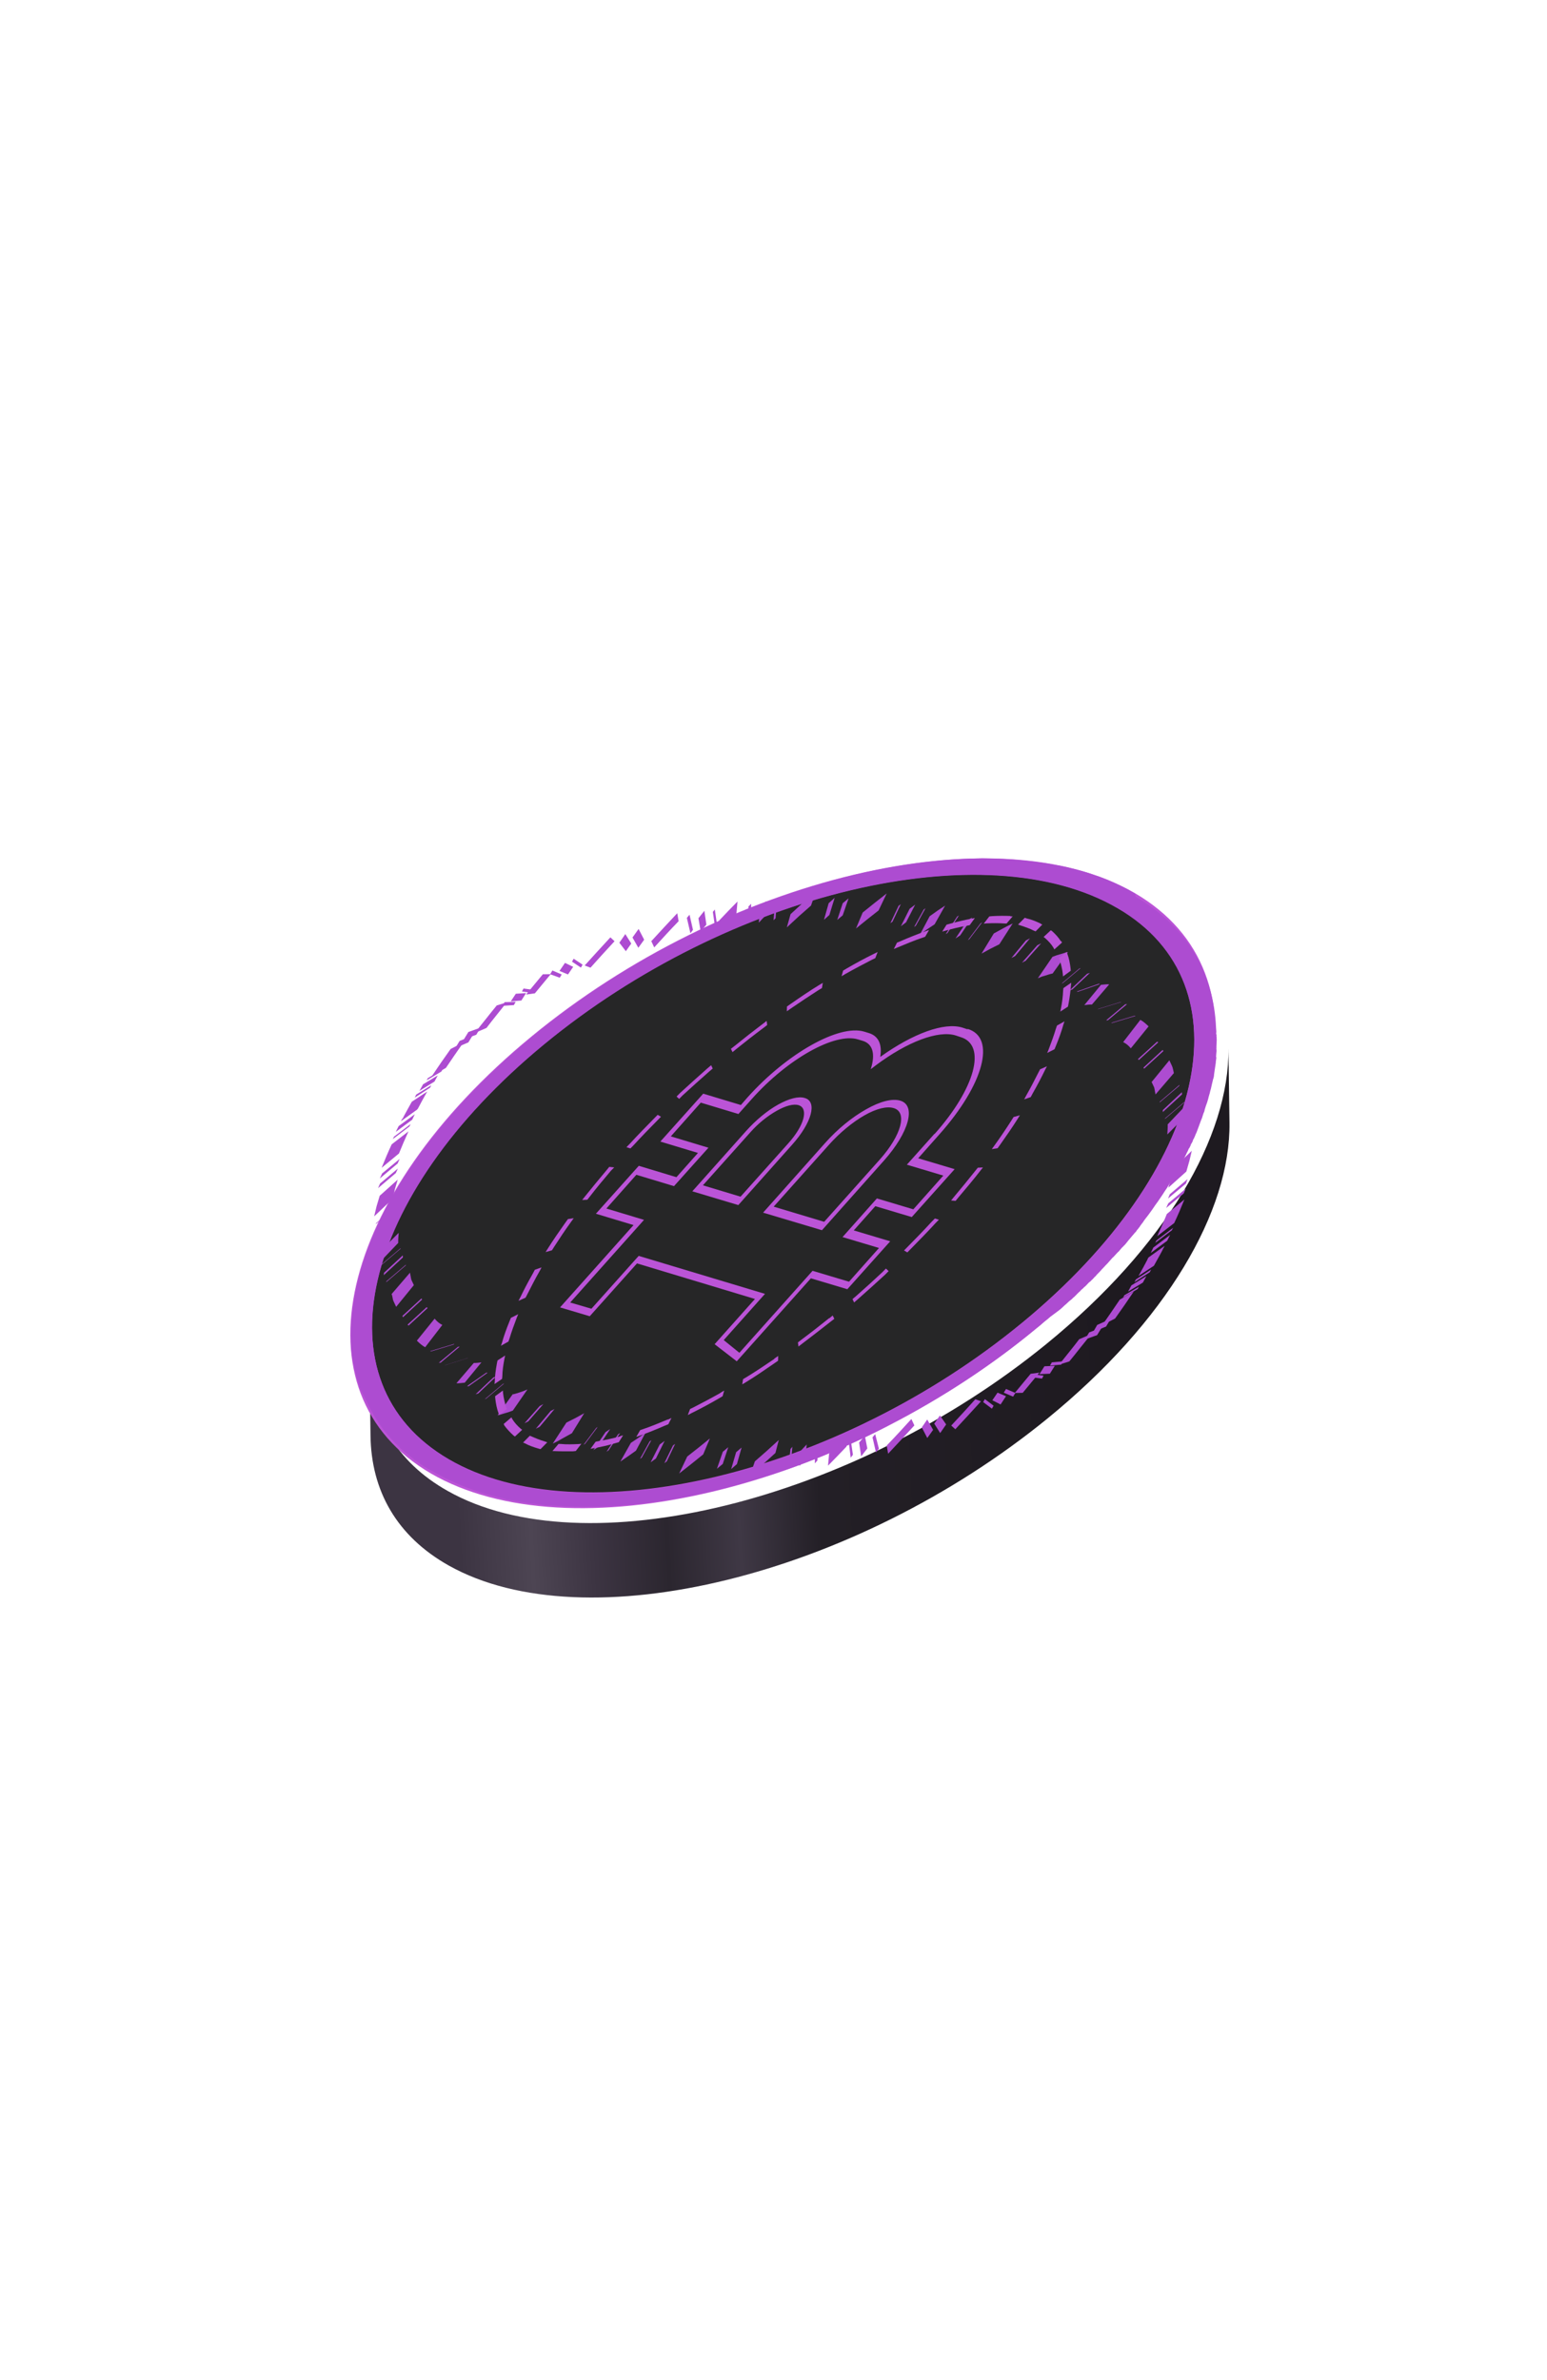 <?xml version="1.0" encoding="UTF-8"?> <svg xmlns="http://www.w3.org/2000/svg" width="119" height="183" viewBox="0 0 119 183" fill="none"><g filter="url(#filter0_f_6564_761)"><path d="M94.496 80.615L94.575 86.348C94.66 93.118 89.766 101.596 80.565 109.091C65.683 121.219 45.031 126.283 34.527 120.393C30.499 118.134 28.552 114.609 28.501 110.399L28.421 104.666C28.461 108.854 30.419 112.401 34.447 114.659C44.924 120.57 65.603 115.485 80.485 103.358C89.686 95.863 94.58 87.384 94.496 80.615Z" fill="url(#paint0_linear_6564_761)"></path><path d="M40.86 79.724C55.778 67.434 76.608 62.486 87.294 68.681C97.954 74.897 94.52 89.956 79.576 102.266C64.658 114.556 43.828 119.504 33.142 113.308C22.482 107.093 25.916 92.033 40.86 79.724Z" fill="#BB54D7"></path><path d="M85.944 69.816C75.8 63.895 56.032 68.608 41.846 80.293C27.632 91.998 24.366 106.285 34.51 112.206C44.653 118.127 64.421 113.414 78.634 101.709C92.848 90.004 96.114 75.717 85.971 69.796L85.944 69.816Z" fill="#262627"></path><path d="M87.311 68.712C87.064 68.588 86.844 68.443 86.598 68.318C86.006 68.018 85.425 67.741 84.791 67.504C84.605 67.427 84.43 67.372 84.255 67.317C83.533 67.052 82.769 66.85 81.977 66.668C81.89 66.641 81.775 66.633 81.688 66.606C81.486 66.571 81.284 66.536 81.083 66.501C80.063 66.304 79.011 66.192 77.933 66.1C77.514 66.072 77.056 66.043 76.61 66.035C76.382 66.02 76.164 66.028 75.936 66.013C75.707 65.998 75.489 66.005 75.272 66.013C71.286 66.079 66.962 66.797 62.544 68.14C62.166 68.267 61.776 68.372 61.397 68.5C61.267 68.535 61.148 68.592 61.018 68.627C60.012 68.975 59.005 69.322 57.983 69.712C57.735 69.805 57.486 69.897 57.221 70.032C52.194 72.075 47.216 74.881 42.678 78.347C42.087 78.787 41.48 79.269 40.91 79.754C36.527 83.382 33.11 87.248 30.769 91.053C30.482 91.513 30.207 91.995 29.931 92.477C29.756 92.792 29.582 93.106 29.445 93.424C29.27 93.739 29.134 94.056 28.997 94.373C28.787 94.838 28.576 95.302 28.404 95.77C28.341 95.939 28.294 96.067 28.231 96.237C27.349 98.68 26.933 101.023 26.999 103.224C26.999 103.224 27.021 103.269 27.006 103.311C27.012 103.399 27.004 103.529 27.01 103.616C27.022 103.639 27.033 103.661 27.028 103.726C27.019 103.856 27.049 103.988 27.067 104.098C27.085 104.208 27.087 104.36 27.116 104.493C27.116 104.493 27.127 104.515 27.139 104.538C27.157 104.648 27.163 104.735 27.181 104.845C27.192 104.867 27.204 104.89 27.215 104.912C27.233 105.022 27.251 105.132 27.28 105.265C27.325 105.355 27.316 105.484 27.361 105.574C27.419 105.839 27.489 106.126 27.585 106.394C27.63 106.484 27.648 106.593 27.666 106.703C27.689 106.748 27.711 106.793 27.733 106.838C27.767 106.906 27.801 106.973 27.834 107.041C27.857 107.085 27.879 107.13 27.902 107.175C27.935 107.243 27.969 107.31 28.014 107.4C28.014 107.4 28.025 107.423 28.036 107.445C28.081 107.535 28.137 107.647 28.182 107.737C28.182 107.737 28.193 107.76 28.205 107.782C28.705 108.859 29.362 109.88 30.219 110.784C30.362 110.924 30.517 111.086 30.661 111.226C30.827 111.411 31.008 111.553 31.201 111.718C31.383 111.861 31.564 112.003 31.746 112.145C31.78 112.213 31.867 112.24 31.928 112.288C32.109 112.43 32.318 112.552 32.499 112.695C32.56 112.742 32.62 112.789 32.708 112.817C32.829 112.912 32.977 112.987 33.125 113.062C33.186 113.109 33.273 113.136 33.334 113.184C33.739 113.406 34.145 113.628 34.578 113.831C34.764 113.908 34.912 113.983 35.098 114.06C35.531 114.262 35.979 114.422 36.428 114.582C36.701 114.687 36.964 114.769 37.264 114.854C37.652 114.966 38.028 115.056 38.416 115.168C38.618 115.203 38.793 115.258 39.006 115.316C39.208 115.35 39.409 115.385 39.611 115.42C40.304 115.552 41.05 115.645 41.797 115.737C41.999 115.772 42.227 115.787 42.445 115.779C42.673 115.794 42.864 115.807 43.093 115.821C47.007 116.055 51.367 115.557 55.847 114.414C56.47 114.259 57.082 114.081 57.694 113.904C60.532 113.089 63.414 111.994 66.249 110.657C66.908 110.352 67.556 110.024 68.231 109.677C68.231 109.677 68.258 109.657 68.284 109.637C72.278 107.592 76.189 105.086 79.734 102.142C79.949 101.982 80.153 101.8 80.357 101.617C80.492 101.517 80.626 101.417 80.776 101.275C80.83 101.235 80.884 101.195 80.938 101.155C81.018 101.095 81.099 101.035 81.18 100.975C81.233 100.935 81.314 100.875 81.368 100.835C81.368 100.835 81.395 100.815 81.422 100.795C81.422 100.795 81.422 100.795 81.448 100.775C81.61 100.655 81.76 100.513 81.883 100.39C82.045 100.27 82.157 100.126 82.318 100.006C82.399 99.946 82.479 99.886 82.522 99.823C82.683 99.703 82.795 99.558 82.945 99.416C83.026 99.356 83.122 99.254 83.192 99.171C83.246 99.131 83.326 99.071 83.369 99.009C83.369 99.009 83.369 99.009 83.396 98.989C83.53 98.889 83.642 98.744 83.766 98.621C83.766 98.621 83.792 98.601 83.819 98.581C83.873 98.541 83.927 98.501 83.969 98.439C84.05 98.379 84.12 98.296 84.189 98.214C84.27 98.154 84.312 98.092 84.382 98.009C84.505 97.887 84.655 97.744 84.767 97.599C84.917 97.457 85.029 97.312 85.18 97.17C85.318 97.005 85.442 96.882 85.581 96.717C85.581 96.717 85.607 96.697 85.634 96.677C85.758 96.555 85.87 96.41 85.993 96.288C85.993 96.288 86.02 96.268 86.047 96.248C86.143 96.145 86.228 96.02 86.351 95.898C86.378 95.878 86.432 95.838 86.448 95.795L86.501 95.755C86.667 95.57 86.795 95.383 86.961 95.198C87.03 95.116 87.1 95.033 87.169 94.951C87.223 94.911 87.254 94.826 87.335 94.766C87.389 94.726 87.42 94.641 87.49 94.559C87.543 94.519 87.559 94.476 87.602 94.414C87.629 94.394 87.682 94.354 87.687 94.289C87.74 94.249 87.756 94.206 87.799 94.144C87.868 94.061 87.938 93.979 87.996 93.874C88.124 93.687 88.289 93.502 88.417 93.314C88.487 93.232 88.545 93.127 88.614 93.044C88.699 92.92 88.784 92.795 88.87 92.67C88.939 92.587 88.997 92.482 89.067 92.4C89.152 92.275 89.237 92.15 89.322 92.025C89.407 91.9 89.493 91.775 89.593 91.608C89.593 91.608 89.62 91.588 89.636 91.546C89.678 91.483 89.721 91.421 89.764 91.358C89.79 91.338 89.806 91.296 89.822 91.253C89.891 91.171 89.923 91.086 89.981 90.981C90.039 90.876 90.124 90.751 90.183 90.646C90.368 90.354 90.543 90.039 90.691 89.744C90.749 89.639 90.781 89.554 90.85 89.472C90.904 89.432 90.908 89.367 90.951 89.304C90.993 89.242 91.025 89.157 91.067 89.095C91.067 89.095 91.094 89.075 91.11 89.032C91.168 88.927 91.2 88.842 91.258 88.737C91.258 88.737 91.258 88.737 91.273 88.695C91.332 88.59 91.406 88.442 91.453 88.315C91.453 88.315 91.453 88.315 91.48 88.295C91.538 88.19 91.596 88.085 91.616 87.978C91.616 87.978 91.616 87.978 91.643 87.958C91.643 87.958 91.674 87.873 91.701 87.853C91.717 87.81 91.759 87.748 91.764 87.683C91.764 87.683 91.795 87.598 91.822 87.578C91.865 87.516 91.869 87.451 91.912 87.388C91.912 87.388 91.927 87.346 91.943 87.303C91.943 87.303 91.943 87.303 91.959 87.261C92.017 87.156 92.064 87.028 92.111 86.901C92.111 86.901 92.205 86.646 92.252 86.519C92.299 86.391 92.331 86.306 92.377 86.179C92.424 86.052 92.483 85.947 92.503 85.839C92.55 85.712 92.57 85.605 92.628 85.499C92.644 85.457 92.66 85.415 92.664 85.35C92.716 85.157 92.794 84.945 92.857 84.775C92.888 84.69 92.908 84.583 92.939 84.498C92.955 84.455 92.96 84.39 92.975 84.348C93.007 84.263 93.011 84.198 93.043 84.113C93.058 84.071 93.074 84.028 93.078 83.963C93.11 83.878 93.114 83.813 93.145 83.728C93.181 83.579 93.201 83.471 93.237 83.321C93.257 83.214 93.289 83.129 93.309 83.021C93.309 83.021 93.313 82.956 93.34 82.936C93.36 82.829 93.392 82.744 93.385 82.657C93.405 82.549 93.414 82.419 93.434 82.312C93.474 82.097 93.488 81.902 93.528 81.687C93.528 81.687 93.505 81.642 93.532 81.623C93.532 81.623 93.521 81.6 93.537 81.558C93.541 81.493 93.561 81.385 93.566 81.32C93.566 81.32 93.555 81.298 93.543 81.275C93.548 81.21 93.552 81.145 93.557 81.08C93.546 81.058 93.577 80.973 93.566 80.951C93.586 80.843 93.579 80.756 93.572 80.668C93.55 80.623 93.593 80.561 93.57 80.516C93.583 80.321 93.581 80.169 93.594 79.974C93.588 79.886 93.592 79.821 93.585 79.734C93.563 79.689 93.579 79.647 93.583 79.582C93.583 79.582 93.572 79.559 93.561 79.537C93.538 79.492 93.57 79.407 93.563 79.319C93.556 79.232 93.549 79.144 93.543 79.057C93.371 74.871 91.358 71.282 87.358 68.955L87.311 68.712ZM78.613 101.743C74.907 104.806 70.812 107.388 66.59 109.417C66.563 109.437 66.536 109.457 66.509 109.477C63.631 110.877 60.695 112.012 57.804 112.867C57.804 112.867 57.804 112.867 57.777 112.887C48.778 115.54 40.151 115.543 34.521 112.239C24.375 106.315 27.64 92.023 41.854 80.316C56.069 68.609 75.811 63.917 85.957 69.842C96.13 75.746 92.839 90.058 78.624 101.765L78.613 101.743Z" fill="url(#paint1_linear_6564_761)"></path><path d="M84.691 75.733L83.407 77.294C83.612 77.269 83.816 77.244 83.997 77.247L85.322 75.698C85.132 75.676 84.9 75.718 84.691 75.733Z" fill="#AD4CD1"></path><path d="M84.429 77.598L84.499 77.595L86.257 77.058L86.184 77.059L84.429 77.598Z" fill="#AD4CD1"></path><path d="M85.088 78.462L85.227 78.454L86.698 77.22L86.559 77.228L85.088 78.462Z" fill="#AD4CD1"></path><path d="M87.534 81.445L87.603 81.513L89.099 80.152L89.005 80.107L87.534 81.445Z" fill="#AD4CD1"></path><path d="M87.961 82.097L88.004 82.187L89.499 80.819L89.428 80.746L87.961 82.097Z" fill="#AD4CD1"></path><path d="M85.473 78.654L85.551 78.668L87.345 78.126L87.297 78.103L85.473 78.654Z" fill="#AD4CD1"></path><path d="M89.214 84.722L89.205 84.778L90.706 83.506L90.736 83.421L89.214 84.722Z" fill="#AD4CD1"></path><path d="M89.449 85.364L89.449 85.516L90.925 84.159L90.916 83.99L89.449 85.364Z" fill="#AD4CD1"></path><path d="M89.619 85.999L89.608 86.05L91.084 84.797L91.12 84.723L89.619 85.999Z" fill="#AD4CD1"></path><path d="M86.396 80.137C86.632 80.251 86.817 80.411 86.986 80.616L88.354 78.928C88.157 78.741 87.96 78.554 87.718 78.427L86.374 80.168L86.396 80.137Z" fill="#AD4CD1"></path><path d="M88.587 83.207L88.781 83.621C88.828 83.801 88.846 83.998 88.886 84.163L90.298 82.521C90.251 82.341 90.226 82.129 90.157 81.981L89.95 81.537L88.587 83.207Z" fill="#AD4CD1"></path><path d="M89.823 86.442C89.831 86.692 89.81 86.959 89.795 87.238L91.231 85.795C91.246 85.516 91.284 85.207 91.27 84.945L89.829 86.455L89.823 86.442Z" fill="#AD4CD1"></path><path d="M89.983 87.798L89.953 87.888L91.403 86.636L91.453 86.514L89.983 87.798Z" fill="#AD4CD1"></path><path d="M90.1 88.413C90.1 88.413 90.064 88.566 90.035 88.656L91.476 87.364C91.476 87.364 91.535 87.184 91.56 87.085L90.123 88.386L90.1 88.413Z" fill="#AD4CD1"></path><path d="M89.984 91.839L89.849 92.165L91.224 91.019L91.35 90.671L89.984 91.839Z" fill="#AD4CD1"></path><path d="M89.863 92.54L89.704 92.894L91.056 91.775L91.21 91.41L89.863 92.54Z" fill="#AD4CD1"></path><path d="M90.091 89.124L90.058 89.207L91.489 87.985L91.545 87.876L90.091 89.124Z" fill="#AD4CD1"></path><path d="M88.958 95.392C88.958 95.392 88.9 95.499 88.865 95.578L90.145 94.605C90.145 94.605 90.198 94.487 90.239 94.418L88.958 95.392Z" fill="#AD4CD1"></path><path d="M88.721 95.934L88.518 96.353L89.782 95.416L90.008 94.969L88.721 95.934Z" fill="#AD4CD1"></path><path d="M88.337 96.706L88.263 96.858L89.511 95.96L89.585 95.808L88.337 96.706Z" fill="#AD4CD1"></path><path d="M90.269 89.848L90.095 90.567L89.871 91.334L91.257 90.092L91.492 89.27L91.676 88.495L90.269 89.848Z" fill="#AD4CD1"></path><path d="M89.751 93.37C89.534 93.913 89.287 94.472 89.019 95.061L90.324 94.052C90.616 93.434 90.874 92.822 91.109 92.239L89.774 93.341L89.751 93.37Z" fill="#AD4CD1"></path><path d="M88.295 96.803C88.18 97.02 88.064 97.237 87.948 97.455L87.574 98.124L88.762 97.337L89.155 96.628C89.293 96.382 89.409 96.165 89.519 95.936L88.295 96.803Z" fill="#AD4CD1"></path><path d="M87.379 98.385L87.262 98.601L88.436 97.842L88.553 97.626L87.379 98.385Z" fill="#AD4CD1"></path><path d="M87.03 98.846C87.03 98.846 86.857 99.176 86.778 99.319L87.913 98.632C87.913 98.632 88.109 98.273 88.187 98.129L87.03 98.846Z" fill="#AD4CD1"></path><path d="M84.401 101.887L84.098 102.413L85.082 102.013L85.43 101.427L84.401 101.887Z" fill="#AD4CD1"></path><path d="M83.781 102.463C83.676 102.631 83.578 102.811 83.45 103.009L84.392 102.672C84.519 102.474 84.618 102.293 84.745 102.095L83.781 102.463Z" fill="#AD4CD1"></path><path d="M86.492 99.603L86.392 99.782L87.512 99.126L87.611 98.948L86.492 99.603Z" fill="#AD4CD1"></path><path d="M80.91 104.765L80.766 105.016L81.629 104.939L81.774 104.688L80.91 104.765Z" fill="#AD4CD1"></path><path d="M80.342 105.066L79.959 105.671L80.757 105.638L81.14 105.034L80.342 105.066Z" fill="#AD4CD1"></path><path d="M79.462 105.678L79.34 105.906L80.153 106.016L80.275 105.788L79.462 105.678Z" fill="#AD4CD1"></path><path d="M86.138 99.941L85.476 100.913C85.264 101.228 85.023 101.56 84.787 101.902L85.775 101.395C86.01 101.053 86.274 100.693 86.51 100.351L87.213 99.314L86.138 99.941Z" fill="#AD4CD1"></path><path d="M83.028 102.971L82.648 103.463L82.264 103.946C81.992 104.285 81.743 104.598 81.472 104.938L82.256 104.694C82.556 104.337 82.823 103.988 83.095 103.648L83.526 103.112L83.929 102.593L83.032 102.98L83.028 102.971Z" fill="#AD4CD1"></path><path d="M78.061 107.119L78.669 107.109C79.109 106.588 79.517 106.074 79.957 105.552L79.28 105.645C78.863 106.139 78.478 106.625 78.061 107.119Z" fill="#AD4CD1"></path><path d="M77.214 107.098L77.931 107.402L78.104 107.117L77.387 106.813L77.214 107.098Z" fill="#AD4CD1"></path><path d="M76.333 107.682L76.97 108.003L77.385 107.368L76.733 107.096L76.333 107.682Z" fill="#AD4CD1"></path><path d="M71.865 109.477L72.321 110.203L72.781 109.539L72.303 108.85L71.865 109.477Z" fill="#AD4CD1"></path><path d="M70.907 109.767L71.329 110.582L71.778 109.957L71.325 109.16L70.907 109.767Z" fill="#AD4CD1"></path><path d="M75.627 107.82L76.3 108.326L76.431 108.099L75.757 107.593L75.627 107.82Z" fill="#AD4CD1"></path><path d="M67.116 110.531L67.382 111.693L67.609 111.407L67.321 110.284L67.116 110.531Z" fill="#AD4CD1"></path><path d="M66.087 110.93L66.243 111.994L66.718 111.386L66.527 110.41L66.087 110.93Z" fill="#AD4CD1"></path><path d="M65.285 110.853L65.437 112.097L65.608 111.874L65.435 110.668L65.285 110.853Z" fill="#AD4CD1"></path><path d="M73.173 109.625L73.486 109.909C74.154 109.188 74.798 108.493 75.461 107.761L75.026 107.602C74.414 108.289 73.794 108.957 73.196 109.599L73.173 109.625Z" fill="#AD4CD1"></path><path d="M68.211 111.178L68.317 111.791C68.653 111.426 68.994 111.073 69.33 110.708L70.337 109.615L70.106 109.122L69.173 110.141C68.86 110.478 68.547 110.814 68.229 111.139L68.211 111.178Z" fill="#AD4CD1"></path><path d="M63.777 111.793L63.696 112.708C64.165 112.232 64.634 111.755 65.119 111.237L65.128 110.398C64.687 110.857 64.241 111.304 63.8 111.763L63.777 111.793Z" fill="#AD4CD1"></path><path d="M62.673 111.298L62.681 112.534L62.879 112.307L62.872 111.071L62.673 111.298Z" fill="#AD4CD1"></path><path d="M61.607 111.557L61.488 112.734C61.641 112.585 61.809 112.388 61.963 112.24L62.052 111.08C61.906 111.244 61.753 111.393 61.607 111.557Z" fill="#AD4CD1"></path><path d="M56.626 111.672L56.244 112.975L56.687 112.587L57.046 111.316L56.626 111.672Z" fill="#AD4CD1"></path><path d="M55.6 111.643L55.149 112.948L55.597 112.577L56.019 111.289L55.6 111.643Z" fill="#AD4CD1"></path><path d="M60.805 111.429L60.664 112.736L60.84 112.549L60.952 111.259L60.805 111.429Z" fill="#AD4CD1"></path><path d="M51.769 111.153L51.103 112.521C51.103 112.521 51.21 112.44 51.289 112.376L51.933 111.038C51.933 111.038 51.825 111.119 51.769 111.153Z" fill="#AD4CD1"></path><path d="M50.747 111.081L50.049 112.453L50.455 112.16L51.125 110.806L50.747 111.081Z" fill="#AD4CD1"></path><path d="M49.973 110.845L49.23 112.189L49.365 112.092L50.108 110.748L49.973 110.845Z" fill="#AD4CD1"></path><path d="M58.067 112.377L57.684 113.494L58.658 112.633L59.649 111.732L59.906 110.735L58.967 111.59L58.067 112.377Z" fill="#AD4CD1"></path><path d="M52.865 112.006L52.245 113.312C52.855 112.835 53.465 112.359 54.093 111.842L54.606 110.617C54.029 111.088 53.425 111.576 52.865 112.006Z" fill="#AD4CD1"></path><path d="M48.53 110.955L47.72 112.393L48.323 111.98C48.514 111.848 48.729 111.688 48.92 111.556L49.651 110.18C49.46 110.312 49.274 110.456 49.082 110.587L48.53 110.955Z" fill="#AD4CD1"></path><path d="M47.54 110.299L46.659 111.636L46.822 111.523L47.707 110.195L47.54 110.299Z" fill="#AD4CD1"></path><path d="M46.58 110.129L45.647 111.512C45.647 111.512 45.898 111.356 46.032 111.26L46.937 109.894C46.937 109.894 46.691 110.06 46.58 110.129Z" fill="#AD4CD1"></path><path d="M42.366 108.497L41.221 109.863L41.513 109.722L42.657 108.356L42.366 108.497Z" fill="#AD4CD1"></path><path d="M41.535 108.101L40.347 109.445C40.347 109.445 40.551 109.347 40.637 109.303L41.797 107.976C41.797 107.976 41.597 108.082 41.511 108.126L41.535 108.101Z" fill="#AD4CD1"></path><path d="M45.861 109.808L44.894 111.1L45.005 111.031L45.971 109.739L45.861 109.808Z" fill="#AD4CD1"></path><path d="M38.691 106.424L37.299 107.59L37.391 107.559L38.783 106.392L38.691 106.424Z" fill="#AD4CD1"></path><path d="M37.958 105.921L36.583 107.221L36.799 107.15L38.147 105.867L37.958 105.921Z" fill="#AD4CD1"></path><path d="M37.417 105.552L35.931 106.59L36.046 106.605L37.498 105.571L37.417 105.552Z" fill="#AD4CD1"></path><path d="M43.552 109.424L42.52 111.013C42.756 110.898 42.992 110.783 43.245 110.627L43.993 110.214L44.94 108.677L44.249 109.056C44.018 109.182 43.805 109.269 43.574 109.395L43.552 109.424Z" fill="#AD4CD1"></path><path d="M39.462 107.184L38.277 108.832C38.445 108.804 38.664 108.73 38.854 108.673L39.14 108.587L39.449 108.472L40.573 106.847L40.27 106.973L39.989 107.071C39.798 107.128 39.613 107.196 39.445 107.225L39.462 107.184Z" fill="#AD4CD1"></path><path d="M35.122 106.373C35.308 106.385 35.54 106.343 35.749 106.328L37.032 104.767C36.828 104.791 36.624 104.816 36.443 104.814L35.117 106.363L35.122 106.373Z" fill="#AD4CD1"></path><path d="M34.182 105L34.247 104.987L36.023 104.422L35.958 104.435L34.182 105Z" fill="#AD4CD1"></path><path d="M33.753 104.798L33.892 104.79L35.363 103.556L35.227 103.569L33.753 104.798Z" fill="#AD4CD1"></path><path d="M31.352 101.864L31.425 101.94L32.891 100.59L32.822 100.52L31.352 101.864Z" fill="#AD4CD1"></path><path d="M30.952 101.197L30.999 101.295L32.465 99.939L32.421 99.847L30.952 101.197Z" fill="#AD4CD1"></path><path d="M33.079 103.907L33.158 103.921L34.951 103.379L34.903 103.356L33.079 103.907Z" fill="#AD4CD1"></path><path d="M29.721 98.534L29.715 98.596L31.211 97.313L31.22 97.257L29.721 98.534Z" fill="#AD4CD1"></path><path d="M29.539 97.876L29.52 98.062L30.991 96.697L30.987 96.536L29.539 97.876Z" fill="#AD4CD1"></path><path d="M29.342 97.242L29.33 97.293L30.806 96.036L30.817 95.984L29.342 97.242Z" fill="#AD4CD1"></path><path d="M32.065 103.097C32.264 103.286 32.462 103.476 32.705 103.604L34.025 101.888C33.789 101.773 33.603 101.611 33.433 101.404L32.065 103.097Z" fill="#AD4CD1"></path><path d="M30.125 99.512C30.194 99.66 30.197 99.903 30.266 100.051L30.473 100.496L31.836 98.826L31.642 98.411C31.595 98.231 31.577 98.034 31.537 97.869L30.125 99.512Z" fill="#AD4CD1"></path><path d="M29.232 96.244C29.216 96.521 29.177 96.827 29.19 97.087L30.632 95.582C30.625 95.335 30.647 95.07 30.669 94.805L29.232 96.244Z" fill="#AD4CD1"></path><path d="M29.023 95.403L28.998 95.501L30.443 94.238L30.472 94.148L29.023 95.403Z" fill="#AD4CD1"></path><path d="M28.974 94.648C28.974 94.648 28.916 94.83 28.891 94.93L30.327 93.625C30.327 93.625 30.362 93.47 30.391 93.379L28.951 94.675L28.974 94.648Z" fill="#AD4CD1"></path><path d="M29.236 91.011L29.08 91.37L30.446 90.21L30.607 89.861L29.236 91.011Z" fill="#AD4CD1"></path><path d="M29.394 90.236L29.216 90.626L30.587 89.472L30.746 89.12L29.394 90.236Z" fill="#AD4CD1"></path><path d="M28.938 94.054L28.906 94.139L30.335 92.913L30.367 92.828L28.938 94.054Z" fill="#AD4CD1"></path><path d="M30.307 87.413C30.307 87.413 30.254 87.532 30.213 87.6L31.494 86.626C31.494 86.626 31.552 86.519 31.587 86.44L30.307 87.413Z" fill="#AD4CD1"></path><path d="M30.667 86.594L30.442 87.044L31.707 86.106L31.909 85.685L30.667 86.594Z" fill="#AD4CD1"></path><path d="M30.935 86.045L30.838 86.225L32.086 85.327L32.16 85.176L30.935 86.045Z" fill="#AD4CD1"></path><path d="M29.208 91.954L28.967 92.763L28.783 93.538L30.197 92.198L30.37 91.478L30.595 90.712L29.208 91.954Z" fill="#AD4CD1"></path><path d="M30.138 87.984C29.847 88.604 29.59 89.219 29.356 89.804L30.691 88.701C30.908 88.156 31.153 87.594 31.421 87.003L30.115 88.013L30.138 87.984Z" fill="#AD4CD1"></path><path d="M31.676 84.725L31.284 85.434C31.145 85.68 31.03 85.897 30.919 86.126L32.143 85.259C32.258 85.042 32.374 84.825 32.49 84.607L32.864 83.938L31.676 84.725Z" fill="#AD4CD1"></path><path d="M32.014 84.174L31.904 84.406L33.081 83.646L33.175 83.457L32.014 84.174Z" fill="#AD4CD1"></path><path d="M32.539 83.386C32.539 83.386 32.365 83.715 32.264 83.889L33.422 83.172C33.422 83.172 33.595 82.843 33.674 82.699L32.539 83.386Z" fill="#AD4CD1"></path><path d="M35.355 80.048L35.023 80.591L36.029 80.159L36.339 79.647L35.355 80.048Z" fill="#AD4CD1"></path><path d="M36.031 79.359C35.904 79.557 35.805 79.738 35.678 79.936L36.642 79.568C36.74 79.387 36.846 79.22 36.973 79.022L36.031 79.359Z" fill="#AD4CD1"></path><path d="M32.913 82.906L32.813 83.084L33.955 82.398L34.032 82.25L32.913 82.906Z" fill="#AD4CD1"></path><path d="M38.819 77.064L38.652 77.35L39.526 77.293L39.671 77.041L38.819 77.064Z" fill="#AD4CD1"></path><path d="M39.679 76.419L39.289 77.006L40.106 76.938L40.467 76.368L39.679 76.419Z" fill="#AD4CD1"></path><path d="M40.271 76.018L40.149 76.246L40.962 76.356L41.083 76.128L40.271 76.018Z" fill="#AD4CD1"></path><path d="M34.665 80.665C34.429 81.008 34.165 81.367 33.929 81.709L33.226 82.746L34.302 82.119L34.963 81.147C35.176 80.833 35.416 80.501 35.652 80.158L34.665 80.665Z" fill="#AD4CD1"></path><path d="M38.2 77.333C37.901 77.69 37.633 78.039 37.361 78.379L36.93 78.915L36.527 79.434L37.424 79.047L37.804 78.554L38.188 78.072C38.46 77.732 38.708 77.419 38.98 77.079L38.196 77.324L38.2 77.333Z" fill="#AD4CD1"></path><path d="M40.467 76.481L41.144 76.388C41.561 75.894 41.945 75.408 42.362 74.914L41.755 74.924C41.314 75.445 40.907 75.959 40.467 76.481Z" fill="#AD4CD1"></path><path d="M42.318 74.918L43.057 75.186L43.209 74.936L42.491 74.632L42.318 74.918Z" fill="#AD4CD1"></path><path d="M43.039 74.665L43.69 74.936L44.091 74.351L43.461 74.046L43.039 74.665Z" fill="#AD4CD1"></path><path d="M47.643 72.495L48.142 73.148L48.558 72.557L48.102 71.831L47.643 72.495Z" fill="#AD4CD1"></path><path d="M48.653 72.094L49.102 72.884L49.551 72.263L49.123 71.436L48.653 72.094Z" fill="#AD4CD1"></path><path d="M43.999 73.951L44.686 74.408L44.816 74.183L44.129 73.726L43.999 73.951Z" fill="#AD4CD1"></path><path d="M52.835 70.588L53.111 71.771L53.306 71.503L53.04 70.341L52.835 70.588Z" fill="#AD4CD1"></path><path d="M53.727 70.613L53.897 71.624L54.337 71.104L54.181 70.04L53.727 70.613Z" fill="#AD4CD1"></path><path d="M54.835 70.126L55.014 71.35L55.164 71.163L54.985 69.939L54.835 70.126Z" fill="#AD4CD1"></path><path d="M44.985 74.251L45.422 74.415C46.033 73.724 46.653 73.053 47.273 72.381L46.952 72.083C46.286 72.808 45.642 73.506 44.98 74.241L44.985 74.251Z" fill="#AD4CD1"></path><path d="M50.094 72.363L50.325 72.856L51.258 71.836C51.571 71.5 51.884 71.164 52.202 70.839L52.096 70.227C51.761 70.591 51.42 70.945 51.084 71.309L50.077 72.403L50.094 72.363Z" fill="#AD4CD1"></path><path d="M55.329 70.772L55.323 71.617C55.763 71.157 56.21 70.709 56.65 70.248L56.73 69.327C56.261 69.805 55.792 70.282 55.306 70.802L55.329 70.772Z" fill="#AD4CD1"></path><path d="M57.573 69.71L57.556 70.975L57.763 70.767L57.78 69.502L57.573 69.71Z" fill="#AD4CD1"></path><path d="M58.461 69.793L58.371 70.953C58.517 70.788 58.67 70.64 58.817 70.475L58.935 69.299C58.782 69.447 58.636 69.612 58.461 69.793Z" fill="#AD4CD1"></path><path d="M63.742 69.458L63.384 70.732L63.798 70.363L64.206 69.04L63.742 69.458Z" fill="#AD4CD1"></path><path d="M64.826 69.455L64.404 70.742L64.824 70.389L65.275 69.084L64.826 69.455Z" fill="#AD4CD1"></path><path d="M59.607 69.453L59.504 70.769L59.659 70.615L59.761 69.299L59.607 69.453Z" fill="#AD4CD1"></path><path d="M69.129 69.643L68.49 70.993C68.49 70.993 68.598 70.912 68.654 70.878L69.293 69.528C69.293 69.528 69.186 69.608 69.106 69.672L69.129 69.643Z" fill="#AD4CD1"></path><path d="M69.972 69.885L69.299 71.229L69.699 70.925L70.401 69.563L69.972 69.885Z" fill="#AD4CD1"></path><path d="M71.058 69.94L70.315 71.284L70.45 71.187L71.193 69.843L71.058 69.94Z" fill="#AD4CD1"></path><path d="M60.812 70.3L60.527 71.316L61.462 70.452L62.385 69.64L62.772 68.533L61.798 69.391L60.812 70.3Z" fill="#AD4CD1"></path><path d="M66.359 70.175L65.846 71.4C66.422 70.93 67.027 70.442 67.586 70.011L68.207 68.706C67.597 69.182 66.987 69.659 66.359 70.175Z" fill="#AD4CD1"></path><path d="M71.503 70.478L70.772 71.854C70.963 71.722 71.15 71.579 71.341 71.447L71.893 71.079L72.703 69.641L72.123 70.025C71.932 70.157 71.717 70.318 71.526 70.45L71.503 70.478Z" fill="#AD4CD1"></path><path d="M73.626 70.484L72.749 71.832L72.888 71.745L73.765 70.398L73.626 70.484Z" fill="#AD4CD1"></path><path d="M74.407 70.801L73.502 72.166C73.502 72.166 73.748 72.001 73.86 71.932L74.793 70.549C74.793 70.549 74.542 70.704 74.407 70.801Z" fill="#AD4CD1"></path><path d="M78.915 72.321L77.798 73.67L78.086 73.521L79.231 72.155L78.915 72.321Z" fill="#AD4CD1"></path><path d="M79.774 72.711L78.612 74.031C78.612 74.031 78.812 73.925 78.898 73.88L80.089 72.543C80.089 72.543 79.885 72.642 79.799 72.686L79.774 72.711Z" fill="#AD4CD1"></path><path d="M75.423 71.012L74.452 72.295L74.563 72.226L75.557 70.918L75.423 71.012Z" fill="#AD4CD1"></path><path d="M83.034 74.475L81.669 75.626L81.76 75.594L83.128 74.448L83.034 74.475Z" fill="#AD4CD1"></path><path d="M83.626 74.883L82.278 76.166L82.491 76.089L83.842 74.812L83.626 74.883Z" fill="#AD4CD1"></path><path d="M84.521 75.651L82.826 76.251L82.907 76.269L84.606 75.678L84.521 75.651Z" fill="#AD4CD1"></path><path d="M76.446 71.783L75.503 73.332L76.196 72.953C76.427 72.827 76.641 72.741 76.872 72.615L77.899 71.015C77.663 71.129 77.427 71.244 77.167 71.387L76.418 71.8L76.446 71.783Z" fill="#AD4CD1"></path><path d="M80.953 73.59L79.835 75.228L80.138 75.102L80.424 75.017C80.615 74.96 80.801 74.891 80.969 74.863L82.154 73.213C81.986 73.242 81.767 73.316 81.576 73.373L81.29 73.458L80.981 73.573L80.953 73.59Z" fill="#AD4CD1"></path><path d="M50.59 85.73L50.319 86.005C49.702 86.632 49.061 87.283 48.46 87.942L48.435 87.967L48.189 88.217L48.493 88.316L48.74 88.065L48.764 88.04C49.365 87.382 49.957 86.78 50.574 86.154L50.845 85.878L50.59 85.73ZM46.887 89.708L46.656 89.991C46.07 90.682 45.541 91.338 44.988 92.02L44.782 92.278L45.177 92.26L45.383 92.002C45.879 91.354 46.44 90.689 47.001 90.023L47.248 89.772L46.862 89.733L46.887 89.708ZM54.677 81.938L54.39 82.181C53.693 82.793 53.004 83.421 52.315 84.049L52.044 84.325L52.242 84.507L52.513 84.232C53.177 83.629 53.842 83.026 54.538 82.414L54.825 82.17L54.701 81.913L54.677 81.938ZM43.689 93.747L43.49 94.021C43.01 94.701 42.554 95.356 42.138 96.018L41.971 96.283L42.457 96.148L42.624 95.884C43.023 95.263 43.471 94.592 43.935 93.953L44.133 93.679L43.689 93.747ZM58.679 78.734C57.951 79.282 57.231 79.846 56.519 80.425L56.224 80.653L56.348 80.91L56.61 80.692C57.298 80.137 58.018 79.574 58.721 79.051L59.015 78.824L58.973 78.507L58.679 78.734ZM41.13 97.664L40.996 97.92C40.638 98.548 40.311 99.167 40.017 99.778L39.883 100.034L40.428 99.792L40.562 99.536C40.863 98.942 41.165 98.348 41.524 97.72L41.658 97.464L41.155 97.639L41.13 97.664ZM63.007 75.751C62.297 76.184 61.579 76.674 60.836 77.19L60.534 77.401L60.526 77.768L60.828 77.557C61.547 77.066 62.241 76.601 62.942 76.152L63.228 75.982L63.292 75.581L63.007 75.751ZM39.301 101.343L39.2 101.59C38.963 102.167 38.758 102.734 38.611 103.267L38.534 103.489L39.112 103.165L39.189 102.943C39.344 102.426 39.549 101.859 39.761 101.308L39.863 101.061L39.301 101.343ZM67.243 73.34C66.559 73.675 65.859 74.051 65.142 74.468L64.857 74.638L64.736 75.073L65.021 74.903C65.713 74.51 66.389 74.16 67.064 73.809L67.332 73.68L67.511 73.211L67.243 73.34ZM38.269 104.62L38.225 104.833C38.134 105.332 38.068 105.806 38.06 106.246L38.04 106.434L38.62 106.037L38.639 105.849C38.648 105.409 38.714 104.935 38.812 104.452L38.857 104.239L38.269 104.62ZM71.216 71.604C70.591 71.831 69.942 72.084 69.275 72.377L68.999 72.49L68.756 72.977L69.032 72.864C69.674 72.595 70.315 72.327 70.915 72.125L71.167 72.037L71.467 71.516L71.216 71.604ZM38.086 107.37L38.098 107.549C38.146 107.955 38.219 108.336 38.349 108.683L38.411 108.812L38.992 108.342L38.93 108.213C38.833 107.857 38.735 107.501 38.695 107.111L38.682 106.932L38.086 107.37ZM74.754 70.644C74.213 70.739 73.622 70.884 73.039 71.045L72.812 71.108L72.479 71.638L72.706 71.575C73.289 71.414 73.847 71.278 74.356 71.192L74.591 71.145L74.989 70.598L74.754 70.644ZM40.057 109.871C39.804 109.65 39.575 109.403 39.403 109.122L39.342 108.993L38.743 109.505L38.805 109.634C39.009 109.906 39.238 110.152 39.499 110.39L39.61 110.469L40.168 109.95L40.057 109.871ZM77.738 70.44C77.287 70.419 76.812 70.422 76.312 70.451L76.102 70.472L75.672 71.029L75.882 71.007C76.35 70.988 76.825 70.984 77.243 71.014L77.428 71.018L77.898 70.469L77.713 70.465L77.738 70.44ZM41.922 110.852C41.537 110.739 41.218 110.608 40.891 110.462L40.755 110.408L40.237 110.934L40.373 110.988C40.675 111.16 41.027 111.281 41.412 111.394L41.58 111.439L42.098 110.913L41.922 110.852ZM80.078 71.034C79.75 70.887 79.415 70.724 79.006 70.637L78.83 70.576L78.312 71.102L78.489 71.163C78.88 71.292 79.232 71.413 79.527 71.569L79.663 71.623L80.181 71.096L80.045 71.043L80.078 71.034ZM44.511 111.048C44.044 111.068 43.576 111.088 43.15 111.041L42.965 111.038L42.495 111.587L42.68 111.591C43.131 111.612 43.606 111.608 44.081 111.605L44.291 111.583L44.721 111.027L44.511 111.048ZM81.613 72.397C81.433 72.1 81.205 71.853 80.944 71.615L80.833 71.537L80.275 72.055L80.386 72.134C80.639 72.356 80.868 72.603 81.039 72.884L81.101 73.013L81.691 72.485L81.63 72.356L81.613 72.397ZM47.712 110.456C47.129 110.617 46.595 110.728 46.054 110.823L45.819 110.869L45.422 111.417L45.656 111.37C46.198 111.275 46.764 111.155 47.371 110.969L47.598 110.907L47.931 110.377L47.704 110.439L47.712 110.456ZM81.458 73.68L81.52 73.809C81.618 74.165 81.715 74.521 81.756 74.911L81.768 75.09L82.365 74.652L82.352 74.473C82.304 74.067 82.231 73.685 82.101 73.338L82.039 73.209L81.483 73.655L81.458 73.68ZM51.378 109.151C50.737 109.419 50.095 109.688 49.495 109.89L49.244 109.978L48.943 110.498L49.195 110.411C49.819 110.183 50.469 109.931 51.135 109.637L51.411 109.525L51.654 109.038L51.386 109.167L51.378 109.151ZM81.799 75.994L81.779 76.182C81.762 76.606 81.704 77.096 81.606 77.579L81.561 77.792L82.149 77.411L82.193 77.198C82.284 76.699 82.35 76.225 82.383 75.759L82.403 75.571L81.823 75.969L81.799 75.994ZM55.397 107.128C54.705 107.52 54.029 107.871 53.354 108.222L53.085 108.351L52.907 108.819L53.2 108.666C53.883 108.331 54.583 107.955 55.3 107.538L55.586 107.368L55.707 106.933L55.422 107.103L55.397 107.128ZM81.306 78.866L81.229 79.088C81.074 79.605 80.869 80.172 80.657 80.723L80.555 80.97L81.117 80.687L81.218 80.44C81.455 79.864 81.66 79.297 81.808 78.764L81.884 78.542L81.306 78.866ZM59.565 104.499C58.846 104.99 58.153 105.455 57.443 105.888L57.158 106.058L57.094 106.459L57.379 106.289C58.088 105.856 58.807 105.365 59.55 104.85L59.852 104.639L59.859 104.272L59.557 104.483L59.565 104.499ZM80.015 82.214L79.881 82.47C79.579 83.064 79.278 83.658 78.919 84.286L78.785 84.542L79.287 84.366L79.421 84.111C79.78 83.482 80.107 82.863 80.401 82.253L80.535 81.997L79.99 82.239L80.015 82.214ZM63.783 101.364C63.096 101.918 62.376 102.482 61.672 103.005L61.378 103.232L61.42 103.549L61.715 103.321C62.442 102.774 63.162 102.21 63.882 101.646L64.177 101.419L64.053 101.161L63.791 101.38L63.783 101.364ZM77.968 85.898L77.802 86.163C77.403 86.784 76.955 87.455 76.491 88.094L76.292 88.368L76.737 88.3L76.935 88.026C77.416 87.346 77.872 86.691 78.288 86.029L78.454 85.764L77.968 85.898ZM68.152 97.548L67.881 97.824C67.224 98.443 66.559 99.046 65.863 99.658L65.576 99.901L65.7 100.159L66.011 99.891C66.708 99.279 67.397 98.651 68.086 98.022L68.357 97.747L68.16 97.564L68.152 97.548ZM75.217 89.796L75.01 90.053C74.506 90.685 73.953 91.367 73.392 92.033L73.161 92.316L73.507 92.348L73.738 92.065C74.323 91.374 74.884 90.709 75.405 90.036L75.612 89.778L75.217 89.796ZM71.893 93.724L71.646 93.974C71.045 94.633 70.428 95.259 69.812 95.886L69.541 96.161L69.795 96.31L70.067 96.034C70.708 95.383 71.349 94.731 71.95 94.073L72.221 93.797L71.917 93.699L71.893 93.724Z" fill="#BB54D7"></path><path d="M74.418 79.152L74.022 79.02C72.636 78.597 70.242 79.463 67.711 81.278C67.872 80.303 67.565 79.662 66.831 79.441L66.485 79.335C64.538 78.744 60.526 81.017 57.514 84.375L56.989 84.976L54.094 84.103L50.796 87.787L53.691 88.661L52.033 90.525L49.138 89.651L45.839 93.336L48.734 94.209L43.081 100.539L45.365 101.219L49 97.156L58.073 99.891L54.971 103.369L56.673 104.684L62.376 98.303L65.18 99.141L68.478 95.456L65.674 94.618L67.332 92.754L70.136 93.592L73.435 89.908L70.631 89.07L72.263 87.231C75.677 83.401 76.644 79.788 74.442 79.126L74.418 79.152ZM71.901 87.169L69.759 89.565L72.563 90.403L70.257 92.997L67.453 92.159L64.811 95.131L67.615 95.969L65.31 98.563L62.505 97.725L56.876 104.029L55.67 103.054L58.846 99.498L49.13 96.578L45.495 100.641L43.862 100.164L49.54 93.808L46.645 92.935L48.951 90.341L51.846 91.214L54.496 88.26L51.602 87.387L53.907 84.793L56.802 85.666L57.836 84.507C60.577 81.432 64.219 79.39 65.993 79.928L66.339 80.034C67.065 80.237 67.314 80.912 67.062 81.93L66.981 82.223L67.359 81.932C69.808 80.099 72.161 79.224 73.497 79.621L73.893 79.753C75.922 80.362 75.011 83.707 71.885 87.212L71.901 87.169ZM66.613 85.313C65.536 85.919 64.419 86.828 63.483 87.885L58.724 93.227L63.252 94.577L68.011 89.234C69.931 87.07 70.493 85.001 69.247 84.639C68.645 84.462 67.715 84.681 66.613 85.313ZM67.682 89.163L63.398 93.956L59.514 92.791L63.797 87.999C64.593 87.114 65.57 86.3 66.499 85.77C67.429 85.24 68.227 85.055 68.747 85.214C69.819 85.523 69.339 87.299 67.682 89.163ZM61.906 84.437C61.427 84.287 60.703 84.473 59.856 84.942C59.009 85.412 58.139 86.141 57.392 86.974L53.256 91.612L56.794 92.671L60.93 88.033C62.448 86.341 62.887 84.711 61.906 84.437ZM56.965 92.024L54.07 91.151L57.73 87.062C58.329 86.384 59.052 85.81 59.751 85.417C60.45 85.024 61.042 84.872 61.43 84.987C62.214 85.234 61.88 86.544 60.625 87.936L56.965 92.024ZM69.222 84.664C68.621 84.488 67.69 84.707 66.589 85.339C65.511 85.945 64.394 86.854 63.459 87.91L58.7 93.253L63.227 94.603L67.987 89.26C69.907 87.096 70.468 85.026 69.222 84.664ZM67.682 89.163L63.398 93.956L59.514 92.791L63.797 87.999C64.593 87.114 65.57 86.3 66.499 85.77C67.429 85.24 68.227 85.055 68.747 85.214C69.819 85.523 69.339 87.299 67.682 89.163ZM61.906 84.437C61.427 84.287 60.703 84.473 59.856 84.942C59.009 85.412 58.139 86.141 57.392 86.974L53.256 91.612L56.794 92.671L60.93 88.033C62.448 86.341 62.887 84.711 61.906 84.437ZM56.965 92.024L54.07 91.151L57.73 87.062C58.329 86.384 59.052 85.81 59.751 85.417C60.45 85.024 61.042 84.872 61.43 84.987C62.214 85.234 61.88 86.544 60.625 87.936L56.965 92.024ZM61.906 84.437C61.427 84.287 60.703 84.473 59.856 84.942C59.009 85.412 58.139 86.141 57.392 86.974L53.256 91.612L56.794 92.671L60.93 88.033C62.448 86.341 62.887 84.711 61.906 84.437ZM60.625 87.936L56.965 92.024L54.07 91.151L57.73 87.062C58.329 86.384 59.052 85.81 59.751 85.417C60.45 85.024 61.042 84.872 61.43 84.987C62.214 85.234 61.88 86.544 60.625 87.936ZM69.222 84.664C68.621 84.488 67.69 84.707 66.589 85.339C65.511 85.945 64.394 86.854 63.459 87.91L58.7 93.253L63.227 94.603L67.987 89.26C69.907 87.096 70.468 85.026 69.222 84.664ZM67.682 89.163L63.398 93.956L59.514 92.791L63.797 87.999C64.593 87.114 65.57 86.3 66.499 85.77C67.429 85.24 68.227 85.055 68.747 85.214C69.819 85.523 69.339 87.299 67.682 89.163Z" fill="#BB54D7"></path></g><defs><filter id="filter0_f_6564_761" x="21.947" y="61.004" width="77.629" height="66.846" filterUnits="userSpaceOnUse" color-interpolation-filters="sRGB"><feFlood flood-opacity="0" result="BackgroundImageFix"></feFlood><feBlend mode="normal" in="SourceGraphic" in2="BackgroundImageFix" result="shape"></feBlend><feGaussianBlur stdDeviation="2.5" result="effect1_foregroundBlur_6564_761"></feGaussianBlur></filter><linearGradient id="paint0_linear_6564_761" x1="34.504" y1="116.459" x2="104.047" y2="112.679" gradientUnits="userSpaceOnUse"><stop stop-color="#3C3442"></stop><stop offset="0.01" stop-color="#3C3442"></stop><stop offset="0.09" stop-color="#4D4553"></stop><stop offset="0.16" stop-color="#3C3442"></stop><stop offset="0.24" stop-color="#2B262F"></stop><stop offset="0.32" stop-color="#3F3845"></stop><stop offset="0.41" stop-color="#231F26"></stop><stop offset="0.75" stop-color="#1E1A20"></stop></linearGradient><linearGradient id="paint1_linear_6564_761" x1="37.038" y1="82.633" x2="85.471" y2="111.119" gradientUnits="userSpaceOnUse"><stop stop-color="#AD4CD1"></stop><stop offset="0.03" stop-color="#AD4CD1"></stop><stop offset="0.05" stop-color="#AD4CD1"></stop><stop offset="0.08" stop-color="#AD4CD1"></stop><stop offset="0.12" stop-color="#AD4CD1"></stop><stop offset="0.15" stop-color="#AD4CD1"></stop><stop offset="0.2" stop-color="#AD4CD1"></stop><stop offset="0.3" stop-color="#AD4CD1"></stop><stop offset="1" stop-color="#AD4CD1"></stop></linearGradient></defs></svg> 
